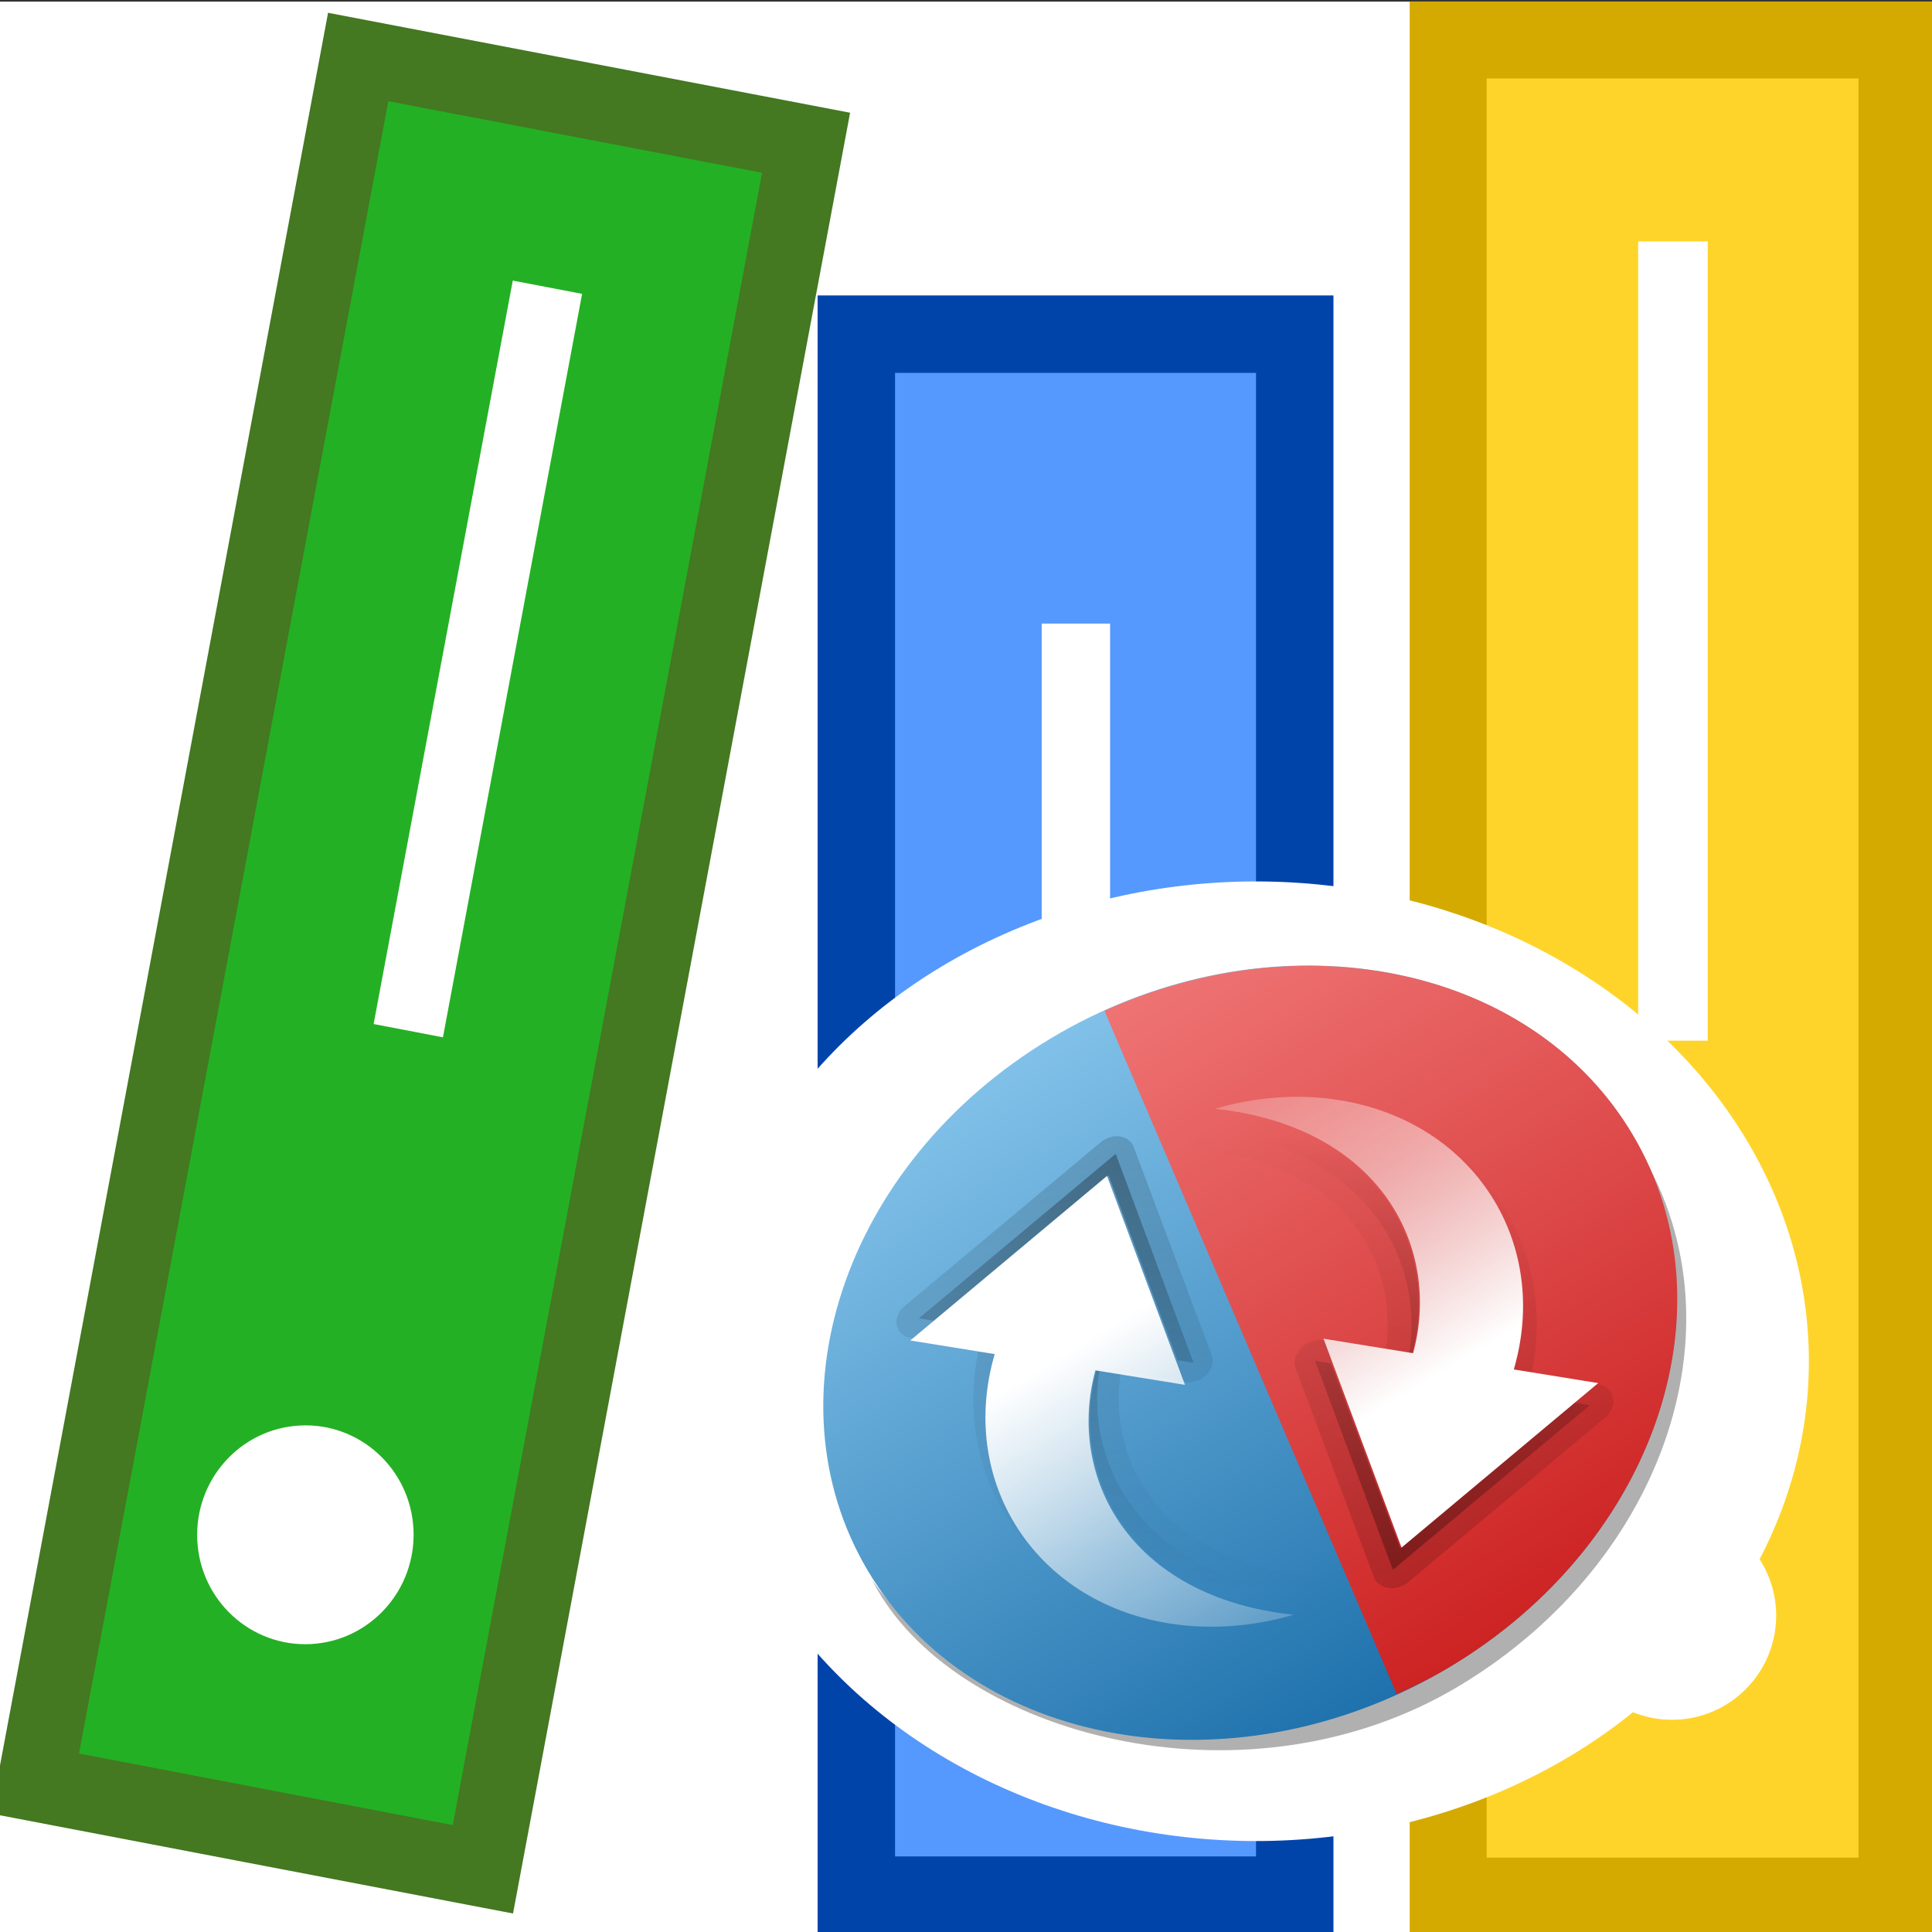 <?xml version="1.0" encoding="UTF-8" standalone="no"?>
<!-- Created with Inkscape (http://www.inkscape.org/) -->

<svg
   xmlns:dc="http://purl.org/dc/elements/1.1/"
   xmlns:cc="http://creativecommons.org/ns#"
   xmlns:rdf="http://www.w3.org/1999/02/22-rdf-syntax-ns#"
   xmlns:svg="http://www.w3.org/2000/svg"
   xmlns="http://www.w3.org/2000/svg"
   xmlns:xlink="http://www.w3.org/1999/xlink"
   xmlns:sodipodi="http://sodipodi.sourceforge.net/DTD/sodipodi-0.dtd"
   xmlns:inkscape="http://www.inkscape.org/namespaces/inkscape"
   version="1.0"
   width="26"
   height="26"
   id="svg2"
   inkscape:version="0.91 r13725"
   sodipodi:docname="library_update.svg">
  <rect width="100%" height="100%" fill="#333333" stroke="none"/>
  <sodipodi:namedview
     pagecolor="#ffffff"
     bordercolor="#666666"
     borderopacity="1"
     objecttolerance="10"
     gridtolerance="10"
     guidetolerance="10"
     inkscape:pageopacity="0"
     inkscape:pageshadow="2"
     inkscape:window-width="1920"
     inkscape:window-height="1054"
     id="namedview164"
     showgrid="true"
     inkscape:zoom="27.812866"
     inkscape:cx="5.5572397"
     inkscape:cy="12.58589"
     inkscape:window-x="0"
     inkscape:window-y="0"
     inkscape:window-maximized="1"
     inkscape:current-layer="svg2"
     inkscape:snap-to-guides="false"
     inkscape:snap-grids="false">
    <inkscape:grid
       type="xygrid"
       id="grid3041"
       empspacing="1"
       visible="true"
       enabled="true"
       snapvisiblegridlinesonly="true" />
  </sodipodi:namedview>
  <defs
     id="defs4">
    <clipPath
       id="ba">
      <path
         style="fill:#ffffff"
         d="m 0,96 v 60 H 96 V 96 H 0 z m 68,20 c 9.941,0 18,8.059 18,18 0,9.941 -8.059,18 -18,18 -9.941,0 -18,-8.059 -18,-18 0,-9.941 8.059,-18 18,-18 z"
         id="path125"
         inkscape:connector-curvature="0" />
    </clipPath>
    <linearGradient
       id="bl"
       y2="5.978"
       gradientUnits="userSpaceOnUse"
       x2="69"
       gradientTransform="matrix(-0.226,-0.071,0.055,-0.203,7.633,90.834)"
       y1="122"
       x1="69">
      <stop
         stop-color="#1e71ac"
         offset="0"
         id="stop128" />
      <stop
         stop-color="#81c1e9"
         offset="1"
         id="stop130" />
    </linearGradient>
    <linearGradient
       id="bm"
       y2="67.706"
       xlink:href="#a"
       gradientUnits="userSpaceOnUse"
       x2="118.33"
       gradientTransform="matrix(0.39,0.626,-0.639,0.3,3.582,-20.909)"
       y1="87.489"
       x1="120.65" />
    <linearGradient
       id="a">
      <stop
         offset="0"
         id="stop15" />
      <stop
         stop-opacity="0"
         offset="1"
         id="stop17" />
    </linearGradient>
    <linearGradient
       id="bn"
       y2="5.978"
       gradientUnits="userSpaceOnUse"
       x2="69"
       gradientTransform="matrix(-0.226,-0.071,0.055,-0.203,7.602,90.825)"
       y1="122"
       x1="69">
      <stop
         stop-color="#cd2323"
         offset="0"
         id="stop134" />
      <stop
         stop-color="#ef7474"
         offset="1"
         id="stop136" />
    </linearGradient>
    <linearGradient
       id="ao"
       y2="67.706"
       xlink:href="#a"
       gradientUnits="userSpaceOnUse"
       x2="118.33"
       y1="87.489"
       x1="120.65" />
    <clipPath
       id="aq">
      <path
         style="fill:url(#linearGradient4033)"
         d="m 118,56 c -9.941,0 -18,8.059 -18,18 0,9.941 8.059,18 18,18 9.73,0 17.637,-7.725 17.969,-17.375 v -1.25 C 135.639,63.725 127.729,56 117.999,56 z m -6,10.75 c 5.949,0.057 10.832,4.941 11.031,10.875 l 3.75,0.031 -6,8.719 -6.156,-8.812 3.969,0.031 c -0.251,-4.906 -4.489,-9.951 -11.719,-9.625 1.522,-0.801 3.272,-1.237 5.125,-1.219 z"
         id="path122"
         inkscape:connector-curvature="0" />
    </clipPath>
    <linearGradient
       id="bo"
       y2="5.184"
       xlink:href="#an"
       gradientUnits="userSpaceOnUse"
       x2="84.36"
       gradientTransform="matrix(0.219,0.069,-0.053,0.199,-13.124,56.327)"
       y1="79.417"
       x1="84.36" />
    <linearGradient
       id="an">
      <stop
         stop-color="#fff"
         offset="0"
         id="stop65" />
      <stop
         stop-color="#fff"
         stop-opacity=".498"
         offset=".433"
         id="stop67" />
      <stop
         stop-color="#fff"
         stop-opacity="0"
         offset="1"
         id="stop69" />
    </linearGradient>
    <linearGradient
       id="bp"
       y2="67.706"
       xlink:href="#a"
       gradientUnits="userSpaceOnUse"
       x2="118.33"
       gradientTransform="matrix(-0.39,-0.626,0.639,-0.3,-9.974,166.82)"
       y1="87.489"
       x1="120.65" />
    <linearGradient
       y2="67.706"
       x2="118.33"
       y1="87.489"
       x1="120.65"
       gradientUnits="userSpaceOnUse"
       id="linearGradient3263"
       xlink:href="#a"
       inkscape:collect="always" />
    <linearGradient
       y2="5.184"
       x2="84.36"
       y1="79.417"
       x1="84.36"
       gradientTransform="matrix(-0.219,-0.069,0.053,-0.199,6.732,89.587)"
       gradientUnits="userSpaceOnUse"
       id="linearGradient3265"
       xlink:href="#an"
       inkscape:collect="always" />
  </defs>
  <rect
     style="opacity:1;fill:#ffffff;fill-opacity:1;fill-rule:nonzero;stroke:none;stroke-width:1;stroke-linecap:square;stroke-linejoin:miter;stroke-miterlimit:4;stroke-dasharray:none;stroke-opacity:1"
     id="rect4338"
     width="26.067"
     height="26.067"
     x="-0.076"
     y="0.022" />
  <rect
     style="opacity:1;fill:#ffd42a;fill-opacity:1;fill-rule:nonzero;stroke:#d4aa00;stroke-width:1.036;stroke-linecap:square;stroke-linejoin:miter;stroke-miterlimit:4;stroke-dasharray:none;stroke-opacity:1"
     id="rect4298"
     width="6.04"
     height="24.979"
     x="19.489"
     y="0.538" />
  <rect
     style="opacity:1;fill:#ffffff;fill-opacity:1;fill-rule:nonzero;stroke:none;stroke-width:1;stroke-linecap:square;stroke-linejoin:miter;stroke-miterlimit:4;stroke-dasharray:none;stroke-opacity:1"
     id="rect4300"
     width="0.935"
     height="10.756"
     x="22.046"
     y="3.249" />
  <rect
     style="opacity:1;fill:#5599ff;fill-opacity:1;fill-rule:nonzero;stroke:#0044aa;stroke-width:1.042;stroke-linecap:square;stroke-linejoin:miter;stroke-miterlimit:4;stroke-dasharray:none;stroke-opacity:1"
     id="rect4298-3"
     width="5.9"
     height="21.007"
     x="11.524"
     y="4.497" />
  <rect
     style="opacity:1;fill:#ffffff;fill-opacity:1;fill-rule:nonzero;stroke:none;stroke-width:1;stroke-linecap:square;stroke-linejoin:miter;stroke-miterlimit:4;stroke-dasharray:none;stroke-opacity:1"
     id="rect4300-56"
     width="0.92"
     height="8.275"
     x="14.019"
     y="8.392" />
  <circle
     style="opacity:1;fill:#ffffff;fill-opacity:1;fill-rule:nonzero;stroke:none;stroke-width:2.1;stroke-linecap:square;stroke-linejoin:miter;stroke-miterlimit:4;stroke-dasharray:none;stroke-opacity:1"
     id="path4208"
     cx="22.501"
     cy="21.742"
     r="1.402" />
  <rect
     style="opacity:1;fill:#24b024;fill-opacity:1;fill-rule:nonzero;stroke:#447821;stroke-width:1.016;stroke-linecap:square;stroke-linejoin:miter;stroke-miterlimit:4;stroke-dasharray:none;stroke-opacity:1"
     id="rect4298-7"
     width="6.138"
     height="23.637"
     x="4.88"
     y="-0.153"
     transform="matrix(0.982,0.188,-0.184,0.983,0,0)" />
  <rect
     style="opacity:1;fill:#ffffff;fill-opacity:1;fill-rule:nonzero;stroke:none;stroke-width:1;stroke-linecap:square;stroke-linejoin:miter;stroke-miterlimit:4;stroke-dasharray:none;stroke-opacity:1"
     id="rect4300-5"
     width="0.95"
     height="10.178"
     x="7.479"
     y="2.411"
     transform="matrix(0.982,0.188,-0.184,0.983,0,0)" />
  <ellipse
     style="opacity:1;fill:#ffffff;fill-opacity:1;fill-rule:nonzero;stroke:none;stroke-width:2.1;stroke-linecap:square;stroke-linejoin:miter;stroke-miterlimit:4;stroke-dasharray:none;stroke-opacity:1"
     id="path4208-3"
     cx="3.071"
     cy="20.835"
     transform="matrix(0.999,-0.052,0.05,0.999,0,0)"
     rx="1.456"
     ry="1.472" />
  <circle
     style="opacity:1;fill:#ffffff;fill-opacity:1;fill-rule:nonzero;stroke:none;stroke-width:2.1;stroke-linecap:square;stroke-linejoin:miter;stroke-miterlimit:4;stroke-dasharray:none;stroke-opacity:1"
     id="path4208-6"
     cx="14.483"
     cy="21.85"
     r="1.402" />
  <g
     id="g4201"
     transform="translate(0,-1.438)">
    <ellipse
       ry="6.457"
       rx="7.441"
       cy="19.757"
       cx="16.902"
       id="path4243"
       style="opacity:1;fill:#ffffff;fill-opacity:1;fill-rule:nonzero;stroke:none;stroke-width:2.1;stroke-linecap:square;stroke-linejoin:miter;stroke-miterlimit:4;stroke-dasharray:none;stroke-opacity:1" />
    <g
       id="g357"
       transform="matrix(-0.291,0.319,-0.306,-0.273,38.274,40.701)">
      <rect
         id="rect359"
         x="50"
         y="118"
         width="36"
         height="36"
         ry="18"
         rx="18"
         clip-path="url(#ba)"
         transform="matrix(-0.727,-0.23,0.176,-0.655,22.426,177.33)"
         style="opacity:0.31" />
      <path
         inkscape:connector-curvature="0"
         id="path361"
         d="m -6.488,85.045 c 7.232,2.287 14.51,-1.137 16.257,-7.648 1.746,-6.511 -2.701,-13.644 -9.933,-15.932 -7.079,-2.239 -14.188,1.002 -16.124,7.246 l -0.22,0.819 c -1.454,6.397 2.941,13.276 10.019,15.515 z"
         style="fill:url(#bl)" />
      <path
         inkscape:connector-curvature="0"
         id="path363"
         d="M 4.574,69.278 C 3.807,68.023 2.777,66.983 1.578,66.21 a 0.672,0.593 26.631 0 0 -0.887,0.772 c 2.655,3.881 1.486,7.339 -0.896,8.996 l -1.102,-1.808 a 0.672,0.593 26.631 0 0 -1.159,-0.037 l -3.226,6.5 a 0.672,0.593 26.631 0 0 0.561,0.9 l 7.909,1.136 a 0.672,0.593 26.631 0 0 0.598,-0.863 l -1.151,-1.887 c 3.588,-2.2 4.704,-6.783 2.348,-10.641 z"
         style="opacity:0.15;fill:url(#bm)" />
      <path
         inkscape:connector-curvature="0"
         id="path365"
         d="M -8.251,84.354 1.577,62.149 c -0.562,-0.255 -1.138,-0.493 -1.74,-0.684 -7.232,-2.287 -14.51,1.137 -16.256,7.648 -1.599,5.962 2.001,12.433 8.169,15.241 z"
         style="fill:url(#bn)" />
      <path
         inkscape:connector-curvature="0"
         id="path367"
         transform="matrix(0.39,0.626,-0.639,0.3,3.582,-20.909)"
         clip-path="url(#aq)"
         d="m 126.77,78.669 -5.992,8.722 -6.162,-8.839 3.965,0.038 c -0.251,-4.906 -4.468,-9.939 -11.698,-9.613 1.522,-0.801 3.267,-1.252 5.12,-1.234 5.949,0.057 10.833,4.956 11.033,10.89 l 3.734,0.036 z"
         style="opacity:0.3;fill:url(#linearGradient3263)" />
      <path
         inkscape:connector-curvature="0"
         id="path369"
         d="m 3.446,81.768 -7.908,-1.13 3.24,-6.512 1.522,2.493 c 3.035,-1.631 4.604,-5.782 1.575,-10.209 1.105,0.712 2.074,1.669 2.786,2.834 2.285,3.741 1.062,8.269 -2.65,10.176 l 1.434,2.348 z"
         style="fill:url(#bo)" />
      <path
         inkscape:connector-curvature="0"
         id="path371"
         d="m -11.006,76.655 c 0.77,1.26 1.824,2.302 3.029,3.078 a 0.711,0.627 26.631 0 0 0.935,-0.819 c -2.625,-3.837 -1.477,-7.237 0.852,-8.9 l 1.065,1.75 a 0.711,0.627 26.631 0 0 1.231,0.028 l 3.226,-6.501 a 0.711,0.627 26.631 0 0 -0.585,-0.939 l -7.909,-1.136 a 0.711,0.627 26.631 0 0 -0.645,0.911 l 1.126,1.848 c -3.573,2.218 -4.682,6.819 -2.324,10.68 z"
         style="opacity:0.15;fill:url(#bp)" />
      <path
         inkscape:connector-curvature="0"
         id="path373"
         transform="matrix(-0.39,-0.626,0.639,-0.3,-9.974,166.82)"
         clip-path="url(#aq)"
         d="m 126.77,78.669 -5.992,8.722 -6.162,-8.839 3.965,0.038 c -0.251,-4.906 -4.468,-9.939 -11.698,-9.613 1.522,-0.801 3.267,-1.252 5.12,-1.234 5.949,0.057 10.833,4.956 11.033,10.89 l 3.734,0.036 z"
         style="opacity:0.3;fill:url(#ao)" />
      <path
         inkscape:connector-curvature="0"
         id="path375"
         d="m -9.838,64.146 7.908,1.13 -3.24,6.512 -1.522,-2.493 c -3.035,1.631 -4.604,5.782 -1.575,10.209 -1.105,-0.712 -2.074,-1.669 -2.786,-2.834 -2.285,-3.741 -1.062,-8.269 2.65,-10.176 l -1.434,-2.348 z"
         style="fill:url(#linearGradient3265)" />
    </g>
  </g>
</svg>
